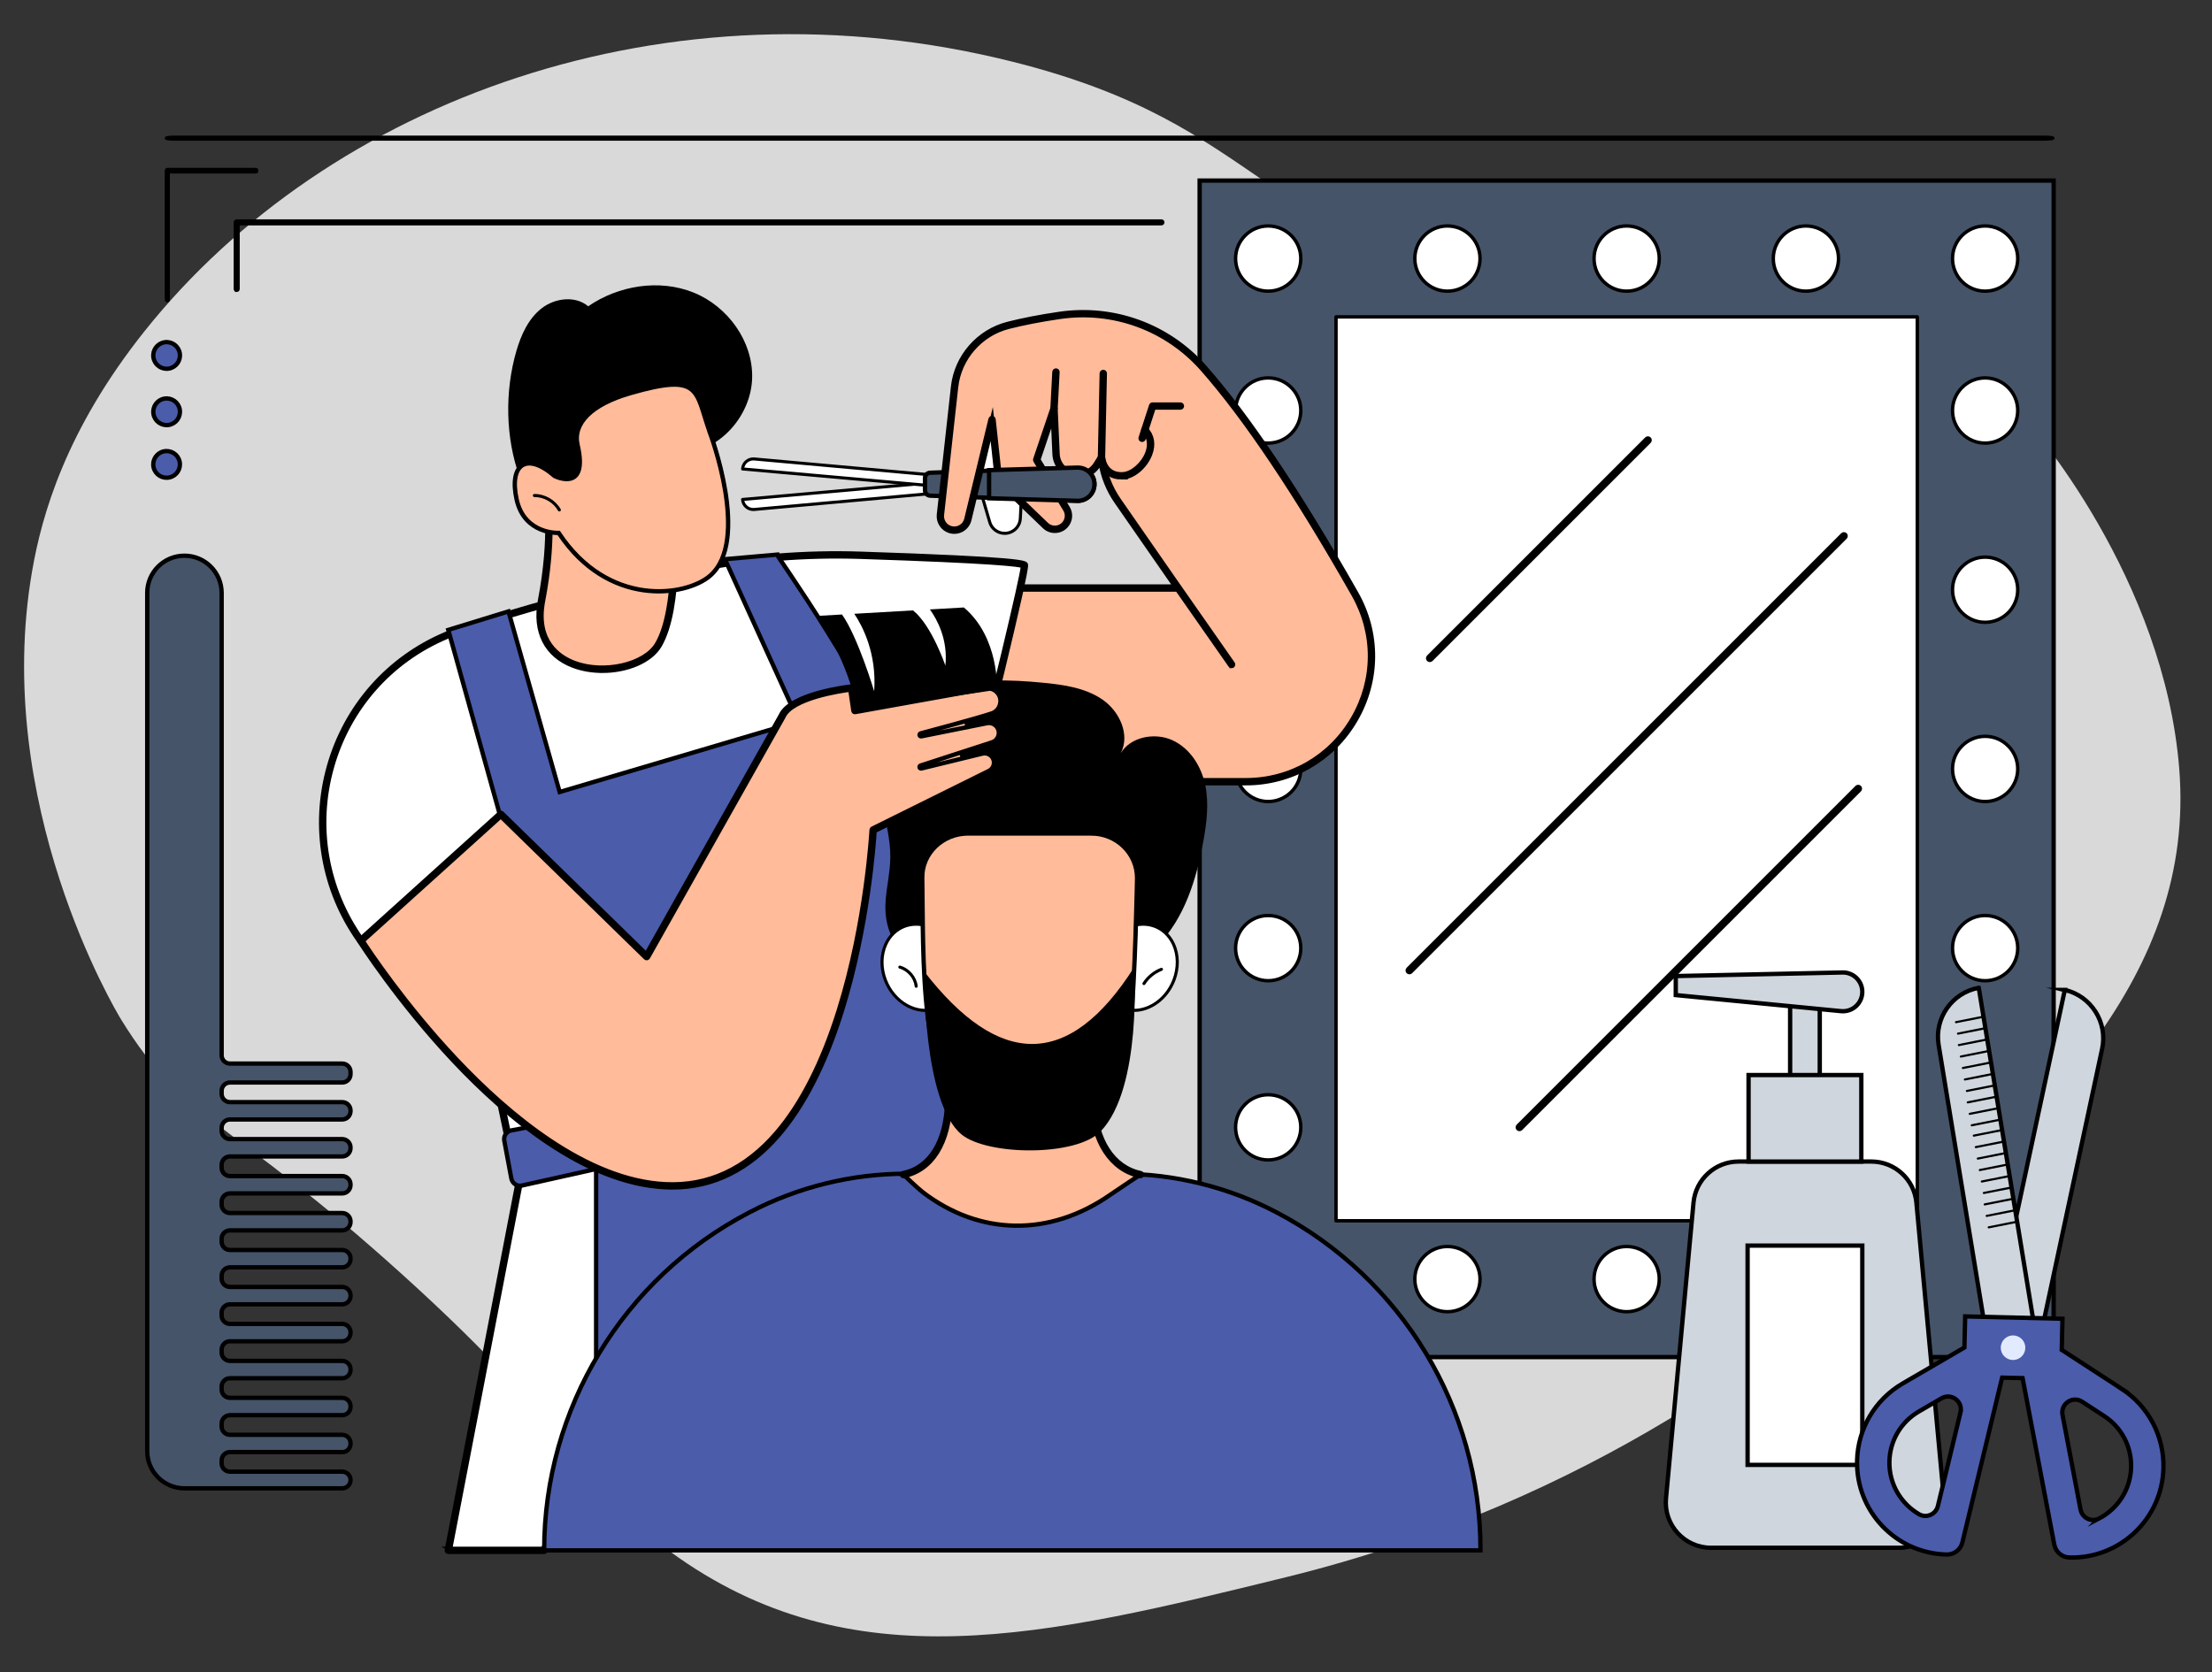 <?xml version="1.0" encoding="UTF-8"?><svg id="Layer_1" xmlns="http://www.w3.org/2000/svg" viewBox="0 0 2049.43 1549.35"><rect x="0" y="0" width="2049.43" height="1549.35" fill="#333333" stroke="none"/><defs><style>.cls-1,.cls-2,.cls-3,.cls-4{stroke-width:0px;}.cls-1,.cls-5{fill:#000;}.cls-6{fill:#455469;}.cls-6,.cls-7,.cls-8,.cls-9,.cls-10{stroke-width:4px;}.cls-6,.cls-7,.cls-8,.cls-9,.cls-10,.cls-5{stroke:#000;stroke-miterlimit:10;}.cls-7{fill:#4b5cab;}.cls-2{fill:#d9d9d9;}.cls-8{fill:#cfd6dd;}.cls-9{fill:#ffbb9a;}.cls-3{fill:#e2eaff;}.cls-10,.cls-4{fill:#fff;}.cls-5{stroke-width:3px;}</style></defs><path class="cls-2" d="M134.16,306.59C304.68,92.85,618.38-23.12,938.45,57.27c237.82,59.73,221.31,163.11,491.45,220.25,193.26,40.88,312.65-9.85,436.3,100.45,17.37,15.49,138.86,159.34,152.86,334.13,15.52,193.72-130.46,325.13-283.1,462.54-73.71,66.36-256.78,216.17-544.32,286.84-222.17,54.6-402.66,98.96-570.54-23.51-85.88-62.65-77.26-102.42-249.19-257.68-160.86-145.26-200.36-139.3-259.63-235.44-5-8.11-119.85-200.02-82.51-415.76,8.92-51.51,31.04-130.55,104.39-222.5Z"/><g id="Haircut"><rect class="cls-6" x="1111.5" y="167.34" width="791.22" height="1090.23" transform="translate(3014.21 1424.9) rotate(180)"/><path class="cls-1" d="M1111.5,165.76h791.22c.87,0,1.58.71,1.58,1.58v1090.23c0,.87-.71,1.58-1.58,1.58h-791.22c-.87,0-1.58-.71-1.58-1.58V167.34c0-.87.71-1.58,1.58-1.58ZM1901.14,168.92h-788.06v1087.07h788.06V168.92Z"/><rect class="cls-4" x="1088.32" y="443.17" width="837.57" height="538.57" transform="translate(794.66 2219.55) rotate(-90)"/><path class="cls-1" d="M1237.82,292.08h538.57c.87,0,1.58.71,1.58,1.58v837.57c0,.87-.71,1.58-1.58,1.58h-538.57c-.87,0-1.58-.71-1.58-1.58V293.66c0-.87.71-1.58,1.58-1.58ZM1774.81,295.24h-535.41v834.41h535.41V295.24Z"/><circle class="cls-4" cx="1507.11" cy="1185.3" r="30.21"/><path class="cls-1" d="M1507.1,1153.51c17.53,0,31.79,14.26,31.79,31.79s-14.26,31.79-31.79,31.79-31.79-14.26-31.79-31.79,14.26-31.79,31.79-31.79ZM1507.1,1213.93c15.79,0,28.63-12.85,28.63-28.63s-12.84-28.63-28.63-28.63-28.63,12.85-28.63,28.63,12.84,28.63,28.63,28.63Z"/><circle class="cls-4" cx="1341.04" cy="1185.3" r="30.21"/><path class="cls-1" d="M1341.04,1153.51c17.53,0,31.79,14.26,31.79,31.79s-14.26,31.79-31.79,31.79-31.79-14.26-31.79-31.79,14.26-31.79,31.79-31.79ZM1341.04,1213.93c15.79,0,28.63-12.85,28.63-28.63s-12.84-28.63-28.63-28.63-28.63,12.85-28.63,28.63,12.84,28.63,28.63,28.63Z"/><circle class="cls-4" cx="1174.98" cy="1185.3" r="30.21"/><path class="cls-1" d="M1174.98,1153.51c17.53,0,31.79,14.26,31.79,31.79s-14.26,31.79-31.79,31.79-31.79-14.26-31.79-31.79,14.26-31.79,31.79-31.79ZM1174.98,1213.93c15.79,0,28.63-12.85,28.63-28.63s-12.84-28.63-28.63-28.63-28.63,12.85-28.63,28.63,12.84,28.63,28.63,28.63Z"/><circle class="cls-4" cx="1839.23" cy="239.6" r="30.21"/><path class="cls-1" d="M1839.23,207.81c17.53,0,31.79,14.26,31.79,31.79s-14.26,31.79-31.79,31.79-31.79-14.26-31.79-31.79,14.26-31.79,31.79-31.79ZM1839.23,268.23c15.79,0,28.63-12.85,28.63-28.63s-12.84-28.63-28.63-28.63-28.63,12.85-28.63,28.63,12.84,28.63,28.63,28.63Z"/><circle class="cls-4" cx="1673.17" cy="239.6" r="30.21"/><path class="cls-1" d="M1673.17,207.81c17.53,0,31.79,14.26,31.79,31.79s-14.26,31.79-31.79,31.79-31.79-14.26-31.79-31.79,14.26-31.79,31.79-31.79ZM1673.17,268.23c15.79,0,28.63-12.85,28.63-28.63s-12.84-28.63-28.63-28.63-28.63,12.85-28.63,28.63,12.84,28.63,28.63,28.63Z"/><circle class="cls-4" cx="1507.11" cy="239.6" r="30.21"/><path class="cls-1" d="M1507.1,207.81c17.53,0,31.79,14.26,31.79,31.79s-14.26,31.79-31.79,31.79-31.79-14.26-31.79-31.79,14.26-31.79,31.79-31.79ZM1507.1,268.23c15.79,0,28.63-12.85,28.63-28.63s-12.84-28.63-28.63-28.63-28.63,12.85-28.63,28.63,12.84,28.63,28.63,28.63Z"/><circle class="cls-4" cx="1341.04" cy="239.6" r="30.21"/><path class="cls-1" d="M1341.04,207.81c17.53,0,31.79,14.26,31.79,31.79s-14.26,31.79-31.79,31.79-31.79-14.26-31.79-31.79,14.26-31.79,31.79-31.79ZM1341.04,268.23c15.79,0,28.63-12.85,28.63-28.63s-12.84-28.63-28.63-28.63-28.63,12.85-28.63,28.63,12.84,28.63,28.63,28.63Z"/><circle class="cls-4" cx="1174.98" cy="239.6" r="30.21"/><path class="cls-1" d="M1174.98,207.81c17.53,0,31.79,14.26,31.79,31.79s-14.26,31.79-31.79,31.79-31.79-14.26-31.79-31.79,14.26-31.79,31.79-31.79ZM1174.98,268.23c15.79,0,28.63-12.85,28.63-28.63s-12.84-28.63-28.63-28.63-28.63,12.85-28.63,28.63,12.84,28.63,28.63,28.63Z"/><circle class="cls-4" cx="1174.98" cy="380.4" r="30.21" transform="translate(611.28 1479.27) rotate(-80.78)"/><path class="cls-1" d="M1174.98,348.61c17.53,0,31.79,14.26,31.79,31.79s-14.26,31.79-31.79,31.79-31.79-14.26-31.79-31.79,14.26-31.79,31.79-31.79ZM1174.98,409.03c15.79,0,28.63-12.85,28.63-28.63s-12.84-28.63-28.63-28.63-28.63,12.85-28.63,28.63,12.84,28.63,28.63,28.63Z"/><circle class="cls-4" cx="1174.98" cy="546.46" r="30.21" transform="translate(447.36 1618.74) rotate(-80.78)"/><path class="cls-1" d="M1174.98,514.67c17.53,0,31.79,14.26,31.79,31.79s-14.26,31.79-31.79,31.79-31.79-14.26-31.79-31.79,14.26-31.79,31.79-31.79ZM1174.98,575.1c15.79,0,28.63-12.85,28.63-28.63s-12.84-28.63-28.63-28.63-28.63,12.85-28.63,28.63,12.84,28.63,28.63,28.63Z"/><circle class="cls-4" cx="1174.98" cy="712.53" r="30.21" transform="translate(-159.69 1039.53) rotate(-45)"/><path class="cls-1" d="M1174.98,680.74c17.53,0,31.79,14.26,31.79,31.79s-14.26,31.79-31.79,31.79-31.79-14.26-31.79-31.79,14.26-31.79,31.79-31.79ZM1174.98,741.16c15.79,0,28.63-12.85,28.63-28.63s-12.84-28.63-28.63-28.63-28.63,12.85-28.63,28.63,12.84,28.63,28.63,28.63Z"/><circle class="cls-4" cx="1174.98" cy="878.59" r="30.21" transform="translate(49.94 1820.28) rotate(-76.72)"/><path class="cls-1" d="M1174.98,846.8c17.53,0,31.79,14.26,31.79,31.79s-14.26,31.79-31.79,31.79-31.79-14.26-31.79-31.79,14.26-31.79,31.79-31.79ZM1174.98,907.22c15.79,0,28.63-12.85,28.63-28.63s-12.84-28.63-28.63-28.63-28.63,12.85-28.63,28.63,12.84,28.63,28.63,28.63Z"/><circle class="cls-4" cx="1174.98" cy="1044.65" r="30.21" transform="translate(-44.4 2037.13) rotate(-80.78)"/><path class="cls-1" d="M1174.98,1012.86c17.53,0,31.79,14.26,31.79,31.79s-14.26,31.79-31.79,31.79-31.79-14.26-31.79-31.79,14.26-31.79,31.79-31.79ZM1174.98,1073.29c15.79,0,28.63-12.85,28.63-28.63s-12.84-28.63-28.63-28.63-28.63,12.85-28.63,28.63,12.84,28.63,28.63,28.63Z"/><circle class="cls-4" cx="1839.23" cy="380.4" r="30.21" transform="translate(1169.13 2134.95) rotate(-80.78)"/><path class="cls-1" d="M1839.23,348.61c17.53,0,31.79,14.26,31.79,31.79s-14.26,31.79-31.79,31.79-31.79-14.26-31.79-31.79,14.26-31.79,31.79-31.79ZM1839.23,409.03c15.79,0,28.63-12.85,28.63-28.63s-12.84-28.63-28.63-28.63-28.63,12.85-28.63,28.63,12.84,28.63,28.63,28.63Z"/><circle class="cls-4" cx="1839.23" cy="546.46" r="30.21" transform="translate(1005.21 2274.41) rotate(-80.78)"/><path class="cls-1" d="M1839.23,514.67c17.53,0,31.79,14.26,31.79,31.79s-14.26,31.79-31.79,31.79-31.79-14.26-31.79-31.79,14.26-31.79,31.79-31.79ZM1839.23,575.1c15.79,0,28.63-12.85,28.63-28.63s-12.84-28.63-28.63-28.63-28.63,12.85-28.63,28.63,12.84,28.63,28.63,28.63Z"/><circle class="cls-4" cx="1839.23" cy="712.53" r="30.21" transform="translate(34.87 1509.23) rotate(-45)"/><path class="cls-1" d="M1839.23,680.74c17.53,0,31.79,14.26,31.79,31.79s-14.26,31.79-31.79,31.79-31.79-14.26-31.79-31.79,14.26-31.79,31.79-31.79ZM1839.23,741.16c15.79,0,28.63-12.85,28.63-28.63s-12.84-28.63-28.63-28.63-28.63,12.85-28.63,28.63,12.84,28.63,28.63,28.63Z"/><circle class="cls-4" cx="1839.23" cy="878.59" r="30.21" transform="translate(561.58 2466.76) rotate(-76.72)"/><path class="cls-1" d="M1839.23,846.8c17.53,0,31.79,14.26,31.79,31.79s-14.26,31.79-31.79,31.79-31.79-14.26-31.79-31.79,14.26-31.79,31.79-31.79ZM1839.23,907.22c15.79,0,28.63-12.85,28.63-28.63s-12.84-28.63-28.63-28.63-28.63,12.85-28.63,28.63,12.84,28.63,28.63,28.63Z"/><path class="cls-6" d="M1721.64,729.21c.4,0,.81.15,1.12.46.62.62.62,1.62,0,2.23l-313.87,313.86c-.62.62-1.62.62-2.23,0s-.62-1.62,0-2.23l313.87-313.86c.31-.31.71-.46,1.12-.46Z"/><path class="cls-6" d="M1708.42,495.09c.4,0,.81.15,1.12.46.62.62.62,1.62,0,2.23l-402.63,402.63c-.62.62-1.62.62-2.23,0-.62-.62-.62-1.62,0-2.23l402.63-402.63c.31-.31.71-.46,1.12-.46Z"/><path class="cls-6" d="M1526.81,406.3c.4,0,.81.15,1.12.46.62.62.62,1.62,0,2.23l-202.09,202.09c-.62.62-1.62.62-2.23,0-.62-.62-.62-1.62,0-2.23l202.09-202.09c.31-.31.71-.46,1.12-.46Z"/><path class="cls-6" d="M317.06,1345.54h-104c-4.26,0-7.72,3.46-7.72,7.72v2.74c0,4.26,3.46,7.72,7.72,7.72h104c4.26,0,7.72,3.46,7.72,7.72s-3.46,7.72-7.72,7.72h-146.19c-19.04,0-34.47-15.43-34.47-34.47v-795.28c0-19.04,15.43-34.47,34.47-34.47s34.47,15.43,34.47,34.47v428.43c0,4.26,3.46,7.72,7.72,7.72h104c4.26,0,7.72,3.46,7.72,7.72v2.11c0,4.26-3.46,7.72-7.72,7.72h-104c-4.26,0-7.72,3.46-7.72,7.72v2.74c0,4.26,3.46,7.72,7.72,7.72h104c4.26,0,7.72,3.46,7.72,7.72v.63c0,4.26-3.46,7.72-7.72,7.72h-104c-4.26,0-7.72,3.46-7.72,7.72v2.74c0,4.26,3.46,7.72,7.72,7.72h104c4.26,0,7.72,3.46,7.72,7.72v.63c0,4.26-3.46,7.72-7.72,7.72h-104c-4.26,0-7.72,3.46-7.72,7.72v2.74c0,4.26,3.46,7.72,7.72,7.72h104c4.26,0,7.72,3.46,7.72,7.72v.63c0,4.26-3.46,7.72-7.72,7.72h-104c-4.26,0-7.72,3.46-7.72,7.72v2.74c0,4.26,3.46,7.72,7.72,7.72h104c4.26,0,7.72,3.46,7.72,7.72v.63c0,4.26-3.46,7.72-7.72,7.72h-104c-4.26,0-7.72,3.46-7.72,7.72v2.74c0,4.26,3.46,7.72,7.72,7.72h104c4.26,0,7.72,3.46,7.72,7.72v.63c0,4.26-3.46,7.72-7.72,7.72h-104c-4.26,0-7.72,3.46-7.72,7.72v2.74c0,4.26,3.46,7.72,7.72,7.72h104c4.26,0,7.72,3.46,7.72,7.72v.63c0,4.26-3.46,7.72-7.72,7.72h-104c-4.26,0-7.72,3.46-7.72,7.72v2.74c0,4.26,3.46,7.72,7.72,7.72h104c4.26,0,7.72,3.46,7.72,7.72v.63c0,4.26-3.46,7.72-7.72,7.72h-104c-4.26,0-7.72,3.46-7.72,7.72v2.74c0,4.26,3.46,7.72,7.72,7.72h104c4.26,0,7.72,3.46,7.72,7.72v.63c0,4.26-3.46,7.72-7.72,7.72h-104c-4.26,0-7.72,3.46-7.72,7.72v2.74c0,4.26,3.46,7.72,7.72,7.72h104c4.26,0,7.72,3.46,7.72,7.72v.63c0,4.26-3.46,7.72-7.72,7.72h-104c-4.26,0-7.72,3.46-7.72,7.72v2.74c0,4.26,3.46,7.72,7.72,7.72h104c4.26,0,7.72,3.46,7.72,7.72v.63c0,4.26-3.46,7.72-7.72,7.72Z"/><path class="cls-1" d="M317.06,1380.56h-146.19c-19.78,0-35.88-16.1-35.88-35.88v-795.28c0-19.78,16.1-35.88,35.88-35.88s35.88,16.1,35.88,35.88v428.43c0,3.48,2.83,6.31,6.31,6.31h104c5.03,0,9.13,4.1,9.13,9.13v2.11c0,5.03-4.1,9.13-9.13,9.13h-104c-3.48,0-6.31,2.83-6.31,6.3v2.74c0,3.48,2.83,6.3,6.31,6.3h104c5.03,0,9.13,4.1,9.13,9.13v.63c0,5.03-4.1,9.13-9.13,9.13h-104c-3.48,0-6.31,2.83-6.31,6.3v2.74c0,3.48,2.83,6.3,6.31,6.3h104c5.03,0,9.13,4.1,9.13,9.13v.63c0,5.03-4.1,9.13-9.13,9.13h-104c-3.48,0-6.31,2.83-6.31,6.31v2.74c0,3.48,2.83,6.3,6.31,6.3h104c5.03,0,9.13,4.1,9.13,9.13v.63c0,5.03-4.1,9.13-9.13,9.13h-104c-3.48,0-6.31,2.83-6.31,6.31v2.74c0,3.48,2.83,6.31,6.31,6.31h104c5.03,0,9.13,4.1,9.13,9.13v.63c0,5.03-4.1,9.13-9.13,9.13h-104c-3.48,0-6.31,2.83-6.31,6.3v2.74c0,3.48,2.83,6.31,6.31,6.31h104c5.03,0,9.13,4.1,9.13,9.13v.63c0,5.03-4.1,9.13-9.13,9.13h-104c-3.48,0-6.31,2.83-6.31,6.3v2.74c0,3.48,2.83,6.3,6.31,6.3h104c5.03,0,9.13,4.1,9.13,9.13v.63c0,5.03-4.1,9.13-9.13,9.13h-104c-3.48,0-6.31,2.83-6.31,6.31v2.74c0,3.48,2.83,6.3,6.31,6.3h104c5.03,0,9.13,4.1,9.13,9.13v.63c0,5.03-4.1,9.13-9.13,9.13h-104c-3.48,0-6.31,2.83-6.31,6.31v2.74c0,3.48,2.83,6.3,6.31,6.3h104c5.03,0,9.13,4.1,9.13,9.13v.63c0,5.03-4.1,9.13-9.13,9.13h-104c-3.48,0-6.31,2.83-6.31,6.31v2.74c0,3.48,2.83,6.31,6.31,6.31h104c5.03,0,9.13,4.1,9.13,9.13v.63c0,5.03-4.1,9.13-9.13,9.13h-104c-3.48,0-6.31,2.83-6.31,6.3v2.74c0,3.48,2.83,6.3,6.31,6.3h104c5.03,0,9.13,4.1,9.13,9.13v.63c0,5.03-4.1,9.13-9.13,9.13h-104c-3.48,0-6.31,2.83-6.31,6.3v2.74c0,3.48,2.83,6.3,6.31,6.3h104c5.03,0,9.13,4.1,9.13,9.13s-4.1,9.13-9.13,9.13ZM170.87,516.34c-18.23,0-33.06,14.83-33.06,33.06v795.28c0,18.23,14.83,33.06,33.06,33.06h146.19c3.48,0,6.31-2.83,6.31-6.31s-2.83-6.3-6.31-6.3h-104c-5.03,0-9.13-4.1-9.13-9.13v-2.74c0-5.03,4.1-9.13,9.13-9.13h104c3.48,0,6.31-2.83,6.31-6.3v-.63c0-3.48-2.83-6.3-6.31-6.3h-104c-5.03,0-9.13-4.1-9.13-9.13v-2.74c0-5.03,4.1-9.13,9.13-9.13h104c3.48,0,6.31-2.83,6.31-6.31v-.63c0-3.48-2.83-6.3-6.31-6.3h-104c-5.03,0-9.13-4.1-9.13-9.13v-2.74c0-5.03,4.1-9.13,9.13-9.13h104c3.48,0,6.31-2.83,6.31-6.3v-.63c0-3.48-2.83-6.31-6.31-6.31h-104c-5.03,0-9.13-4.1-9.13-9.13v-2.74c0-5.03,4.1-9.13,9.13-9.13h104c3.48,0,6.31-2.83,6.31-6.3v-.63c0-3.48-2.83-6.31-6.31-6.31h-104c-5.03,0-9.13-4.1-9.13-9.13v-2.74c0-5.03,4.1-9.13,9.13-9.13h104c3.48,0,6.31-2.83,6.31-6.3v-.63c0-3.48-2.83-6.3-6.31-6.3h-104c-5.03,0-9.13-4.1-9.13-9.13v-2.74c0-5.03,4.1-9.13,9.13-9.13h104c3.48,0,6.31-2.83,6.31-6.31v-.63c0-3.48-2.83-6.3-6.31-6.3h-104c-5.03,0-9.13-4.1-9.13-9.13v-2.74c0-5.03,4.1-9.13,9.13-9.13h104c3.48,0,6.31-2.83,6.31-6.31v-.63c0-3.48-2.83-6.3-6.31-6.3h-104c-5.03,0-9.13-4.1-9.13-9.13v-2.74c0-5.03,4.1-9.13,9.13-9.13h104c3.48,0,6.31-2.83,6.31-6.3v-.63c0-3.48-2.83-6.31-6.31-6.31h-104c-5.03,0-9.13-4.1-9.13-9.13v-2.74c0-5.03,4.1-9.13,9.13-9.13h104c3.48,0,6.31-2.83,6.31-6.3v-.63c0-3.48-2.83-6.3-6.31-6.3h-104c-5.03,0-9.13-4.1-9.13-9.13v-2.74c0-5.03,4.1-9.13,9.13-9.13h104c3.48,0,6.31-2.83,6.31-6.3v-.63c0-3.48-2.83-6.3-6.31-6.3h-104c-5.03,0-9.13-4.1-9.13-9.13v-2.74c0-5.03,4.1-9.13,9.13-9.13h104c3.48,0,6.31-2.83,6.31-6.31v-2.11c0-3.48-2.83-6.3-6.31-6.3h-104c-5.03,0-9.13-4.1-9.13-9.13v-428.43c0-18.23-14.83-33.06-33.06-33.06Z"/><path class="cls-4" d="M897.8,418.25l19.18,65.54c2.47,8.43,11.81,12.74,19.82,9.15,4.96-2.22,8.26-7.04,8.54-12.47l3.15-61.01-26.65-49.4-24.05,48.18Z"/><path class="cls-1" d="M930.88,495.63c-2.28,0-4.55-.49-6.66-1.46-4.17-1.93-7.3-5.56-8.59-9.97l-19.18-65.54c-.1-.34-.07-.71.09-1.03l24.05-48.18c.24-.47.71-.77,1.24-.78h.02c.52,0,1,.28,1.24.74l26.65,49.4c.12.23.18.48.17.74l-3.15,61.01c-.31,5.99-3.9,11.24-9.38,13.69-2.07.93-4.28,1.39-6.5,1.39ZM899.31,418.39l19.02,65.01c1.06,3.63,3.64,6.61,7.07,8.2,3.43,1.58,7.37,1.61,10.82.06,4.5-2.02,7.46-6.33,7.71-11.26l3.13-60.61-25.17-46.66-22.59,45.25Z"/><path class="cls-4" d="M698.64,472.11l168.15-15.14c2.67-.29,4.63-2.63,4.45-5.3-.19-2.83-2.69-4.93-5.51-4.63l-177.73,15.78c.37,5.5,5.14,9.66,10.64,9.29Z"/><path class="cls-1" d="M697.96,473.55c-5.94,0-10.96-4.62-11.37-10.63-.05-.77.52-1.43,1.28-1.5l177.73-15.78c1.72-.18,3.43.34,4.77,1.47,1.35,1.13,2.15,2.72,2.27,4.47.23,3.45-2.27,6.43-5.71,6.8l-168.17,15.14s-.02,0-.03,0c-.26.02-.52.03-.78.03ZM698.64,472.11h.01-.01ZM689.61,464.1c.94,4.01,4.66,6.87,8.91,6.61l168.13-15.14c1.9-.2,3.3-1.88,3.17-3.8-.07-.98-.52-1.87-1.27-2.5-.75-.63-1.7-.91-2.68-.82l-176.26,15.65Z"/><path class="cls-4" d="M698.64,425.27l168.15,15.14c2.67.29,4.63,2.63,4.45,5.3-.19,2.83-2.69,4.93-5.51,4.63l-177.73-15.78c.37-5.5,5.14-9.66,10.64-9.29Z"/><path class="cls-1" d="M866.27,451.79c-.23,0-.45-.01-.68-.04l-177.71-15.78c-.77-.07-1.34-.74-1.28-1.5.21-3.04,1.58-5.81,3.88-7.81,2.29-2,5.23-2.99,8.27-2.79.01,0,.02,0,.03,0l168.15,15.14c3.46.37,5.97,3.36,5.73,6.81-.12,1.75-.92,3.34-2.27,4.47-1.17.98-2.61,1.5-4.11,1.5ZM689.61,433.29l176.24,15.65c1,.11,1.95-.19,2.7-.82.75-.63,1.2-1.52,1.27-2.5.13-1.93-1.27-3.6-3.19-3.81l-168.11-15.13c-2.29-.15-4.48.59-6.2,2.1-1.37,1.2-2.31,2.77-2.71,4.51Z"/><path class="cls-6" d="M998.62,433.29c8.5,0,15.4,6.89,15.4,15.4s-6.89,15.4-15.4,15.4l-136.77-4.76c-2.7-.08-4.85-2.29-4.85-4.99v-11.3c0-2.7,2.15-4.92,4.85-4.99l136.77-4.76Z"/><path class="cls-9" d="M899.67,724.37h254.42c89.33,0,145.31-96.37,101.21-174.05-42.14-74.22-93.17-155.85-140.32-209.29-33.29-37.72-83.49-56.03-133.27-48.76-15.52,2.26-32.08,5.27-47.57,9.21-26.83,6.84-46.67,29.5-49.71,57.02l-13.1,118.47c-.68,6.11,3.05,11.85,8.91,13.72,7.14,2.27,14.7-1.98,16.47-9.26l22.42-92.6,6.08,56.44,43.41,41.73c5.16,4.96,13.41,4.63,18.16-.73,3.66-4.14,4.2-10.19,1.32-14.91l-27.59-45.21,16.06-47.45,1.89,42.16c.44,9.85,7.84,17.99,17.6,19.37,8.04,1.14,16-2.58,20.28-9.49l4.2-6.77c1.52,14.4,6.65,28.18,14.9,40.08l56.11,80.84h-148.03l-43.85,179.48Z"/><path class="cls-9" d="M1154.09,725.79h-254.42c-.43,0-.84-.2-1.11-.54-.27-.34-.36-.79-.26-1.21l43.85-179.48c.15-.63.72-1.08,1.37-1.08h145.33l-54.57-78.63c-7.61-10.96-12.63-23.59-14.64-36.77l-2.11,3.4c-4.57,7.37-13.08,11.36-21.68,10.14-10.43-1.47-18.34-10.18-18.81-20.7l-1.55-34.65-13.44,39.7,27.24,44.65c3.22,5.28,2.63,11.95-1.47,16.58-2.55,2.88-6.08,4.56-9.92,4.71-3.86.17-7.5-1.23-10.27-3.9l-43.41-41.73c-.24-.23-.39-.54-.43-.87l-5.21-48.37-20.51,84.72c-.93,3.85-3.45,7.17-6.9,9.11-3.45,1.94-7.6,2.36-11.37,1.17-6.48-2.06-10.63-8.46-9.89-15.22l13.1-118.47c3.08-27.88,23.48-51.28,50.77-58.23,13.9-3.54,29.95-6.65,47.71-9.24,50.53-7.38,100.82,11.03,134.53,49.23,40.05,45.38,87.32,115.88,140.49,209.53,20.98,36.96,20.75,80.93-.61,117.63-21.34,36.65-59.4,58.53-101.82,58.53ZM901.47,722.96h252.62c41.4,0,78.56-21.36,99.38-57.13,20.86-35.82,21.08-78.75.6-114.82-53.08-93.48-100.23-163.82-140.15-209.05-33.08-37.48-82.43-55.53-132.01-48.3-17.66,2.58-33.62,5.67-47.43,9.18-26.15,6.66-45.7,29.09-48.66,55.81l-13.1,118.47c-.6,5.42,2.74,10.56,7.94,12.22,3.07.98,6.32.65,9.13-.93,2.81-1.58,4.78-4.18,5.54-7.32l22.42-92.6c.16-.67.77-1.11,1.46-1.08.69.05,1.24.58,1.31,1.26l6.02,55.93,43.04,41.37c2.22,2.13,5.15,3.23,8.2,3.11,3.07-.12,5.89-1.46,7.92-3.76,3.27-3.7,3.75-9.02,1.17-13.24l-27.59-45.21c-.22-.36-.27-.79-.13-1.19l16.06-47.45c.22-.64.86-1.04,1.54-.95.67.1,1.18.66,1.21,1.34l1.89,42.17c.41,9.16,7.3,16.75,16.38,18.03,7.48,1.06,14.9-2.41,18.88-8.83l4.2-6.77c.32-.51.92-.77,1.52-.63.59.13,1.03.63,1.09,1.23,1.49,14.12,6.56,27.76,14.66,39.42l56.11,80.84c.3.43.34.99.09,1.46-.24.46-.73.76-1.25.76h-146.92l-43.16,176.65Z"/><path class="cls-9" d="M976.57,380.1s-.05,0-.08,0c-.78-.04-1.38-.71-1.34-1.49l1.79-33.94c.04-.78.72-1.36,1.48-1.34.78.04,1.38.71,1.34,1.49l-1.79,33.94c-.04.75-.66,1.34-1.41,1.34Z"/><path class="cls-9" d="M1038.89,442.34c-17.89,0-19.75-18.05-19.77-18.24,0-.05,0-.1,0-.16l1.66-77.92c.02-.77.65-1.38,1.41-1.38h.03c.78.02,1.4.66,1.38,1.44l-1.65,77.83c.15,1.36,2.16,16.65,18.63,15.54,8.42-.56,18.46-9.31,22.38-19.49,1.76-4.57,3.68-13.32-3.29-20.52-.54-.56-.53-1.46.03-2,.56-.54,1.45-.53,2,.03,5.97,6.17,7.35,14.52,3.89,23.5-4.35,11.31-15.26,20.66-24.83,21.3-.64.04-1.27.06-1.88.06Z"/><path class="cls-9" d="M1058.18,407.58c-.14,0-.29-.02-.44-.07-.74-.24-1.15-1.04-.91-1.78l9.71-29.88c.19-.58.73-.98,1.34-.98h25.77c.78,0,1.41.63,1.41,1.41s-.63,1.41-1.41,1.41h-24.75l-9.4,28.91c-.19.6-.75.98-1.34.98Z"/><path class="cls-9" d="M1141.08,617.2c-.45,0-.88-.21-1.16-.6l-49.53-70.89c-.45-.64-.29-1.52.35-1.97.64-.45,1.52-.29,1.97.35l49.53,70.89c.45.64.29,1.52-.35,1.97-.25.17-.53.26-.81.26Z"/><path class="cls-6" d="M916.39,435.67l82.23-2.38c8.5,0,15.4,6.89,15.4,15.4s-6.89,15.4-15.4,15.4l-82.23-2.38v-26.04Z"/><path class="cls-4" d="M415.36,1436.65l64.98-337.34-46.66-221.58-99.4-6.02c-70-97.88-31.84-236.07,79.05-282.8,8.84-3.72,17.88-7.06,27.11-9.99,55.95-17.75,125.76-37,203.53-52.1,50.61-9.82,102.17-13.97,153.7-12.28,64.05,2.11,150.45,5.61,151.49,9.18,1.65,5.68-50.93,216.43-50.93,216.43h-96.77l-297.29,696.49h-88.81Z"/><path class="cls-9" d="M504.17,1438.06h-88.81c-.42,0-.82-.19-1.09-.51-.27-.33-.38-.75-.3-1.17l64.92-337.06-46.38-220.24-98.32-5.95c-.42-.03-.82-.24-1.06-.59-33.83-47.3-44.15-106.54-28.31-162.53,15.69-55.48,55.04-100.1,107.97-122.4,8.88-3.74,18.04-7.11,27.23-10.03,67.93-21.55,136.46-39.09,203.69-52.14,50.78-9.85,102.6-14,154.01-12.3,151.28,4.98,152.24,8.25,152.8,10.2,1.68,5.76-42.12,181.91-50.91,217.16-.16.63-.72,1.07-1.37,1.07h-95.84l-296.92,695.63c-.22.52-.73.86-1.3.86ZM417.07,1435.23h86.16l296.92-695.63c.22-.52.73-.86,1.3-.86h95.67c20.45-81.99,50.22-204.29,50.66-214.28-3.29-1.29-25.47-4.4-150.17-8.5-51.21-1.68-102.82,2.44-153.38,12.25-67.12,13.03-135.55,30.54-203.37,52.06-9.11,2.89-18.19,6.23-26.98,9.94-52.13,21.97-90.89,65.91-106.34,120.56-15.54,54.95-5.51,113.06,27.5,159.57l98.73,5.98c.63.04,1.17.5,1.3,1.12l46.66,221.58c.04.18.04.37,0,.56l-64.65,335.66Z"/><path class="cls-7" d="M473.77,1047.5l67.42-12.71-125.87-451.09,55.78-17.14,47.43,167.36,221.42-65.5-68.34-150.25,48.3-4.23c0,1.71,82.77,115.97,125.12,218.83,59.63,144.85,58.5,292.61,92.89,527.21h-385.61v-176.75l-68.68,15.34c-4.53,1.01-9-1.93-9.86-6.5l-6.55-35c-.83-4.45,2.1-8.74,6.55-9.57Z"/><path class="cls-9" d="M574.89,453.56l49.21,23.92s6.52,85.11-14.19,120.13c-20.71,35.02-122.69,34.93-108.16-41.07,11.66-60.95,4.94-96.96,4.94-96.96l68.2-6.01Z"/><path class="cls-9" d="M558.15,621.61c-9.25,0-18.58-1.5-27.06-4.7-25.08-9.49-36.28-31.59-30.73-60.64,11.46-59.93,5-96.08,4.94-96.44-.07-.39.02-.79.26-1.11.24-.32.6-.52,1-.55l68.2-6.01c.26-.02.51.02.74.14l49.21,23.92c.45.22.75.66.79,1.16.27,3.49,6.32,85.96-14.38,120.96-8.59,14.52-30.58,23.29-52.97,23.29ZM508.32,460.85c1.09,7.53,5.07,42.38-5.18,95.95-7.22,37.75,15.04,52.21,28.95,57.47,27.35,10.34,65.3,1.73,76.6-17.38,19.19-32.44,14.64-109.74,14.05-118.5l-48.12-23.39-66.31,5.85Z"/><path class="cls-1" d="M478.46,325.15c4.36-14.94,11.13-29.94,23.41-39.48,12.28-9.55,31.21-11.89,43.1-1.85,28.14-19.32,65.8-25.46,97.48-12.78,31.69,12.68,55.35,45.19,54.42,79.3-.94,34.12-28.68,66.45-62.67,69.55-5.42,29.62-33.19,52.02-62.95,56.63-26.87,4.16-78.95-4.83-89.63-34-13.43-36.68-14.04-80.04-3.16-117.36Z"/><path class="cls-9" d="M657.66,400.68s38.18,100.65-.01,133.05c-22.66,19.23-94.26,29.31-140.03-39.9,0,0-31.7,1.56-38.93-30.87-7.23-32.42,8.95-44.64,35.16-21.83,0,0,31.7,16.14,21.28-28.81-4.54-19.58,12.18-37.42,48.77-47.98,66.19-19.11,60.05-2.4,73.77,36.33Z"/><path class="cls-1" d="M610.46,549.36c-4.68,0-9.53-.32-14.5-1.03-22.03-3.14-53.58-14.9-79.09-53.07-5.14-.05-32.82-1.75-39.56-31.98-3.73-16.7-1.48-28.89,6.15-33.43,7.46-4.44,18.53-.85,31.17,10.11,1.32.63,11.19,5.09,16.86.65,4.83-3.79,5.61-13.45,2.25-27.95-4.87-21.02,13.26-39.12,49.75-49.66,58.55-16.9,62.14-5.29,70.8,22.77,1.33,4.32,2.84,9.21,4.69,14.43,1.66,4.37,38.04,101.98-.42,134.62-9.23,7.84-26.85,14.55-48.1,14.55ZM517.61,492.43c.47,0,.92.24,1.18.63,25,37.8,55.98,49.4,77.56,52.47,26.74,3.8,49.6-3.72,60.38-12.87,37-31.4-.02-130.48-.4-131.47,0,0,0-.02-.01-.03-1.87-5.28-3.39-10.21-4.73-14.55-8.55-27.69-11.43-37.02-67.32-20.89-34.86,10.06-52.27,26.94-47.78,46.31,3.68,15.87,2.58,26.24-3.27,30.82-7.48,5.85-19.52-.18-20.03-.43-.1-.05-.2-.12-.29-.19-11.54-10.05-21.75-13.66-28.01-9.93-6.42,3.82-8.23,15.18-4.84,30.39,6.89,30.9,37.18,29.8,37.49,29.77.02,0,.05,0,.07,0Z"/><path class="cls-1" d="M518.25,473.94c-.49,0-.97-.26-1.23-.71-4.4-7.69-12.95-12.64-21.81-12.64-.03,0-.07,0-.1,0-.78,0-1.41-.63-1.41-1.41,0-.78.63-1.42,1.41-1.42h.1c9.85,0,19.37,5.51,24.26,14.06.39.68.15,1.54-.52,1.93-.22.13-.46.19-.7.19Z"/><path class="cls-7" d="M1037.39,1087.64h-197.7c-50.49,0-100.22,12.22-144.96,35.61l-1.15.6c-116.43,60.89-189.41,181.4-189.41,312.79h867.5s0-.65,0-.65c0-131.05-72.6-251.31-188.56-312.35-44.93-23.65-94.94-36.01-145.71-36.01Z"/><path class="cls-9" d="M1056.59,1088.44c-28.37-5.87-43.17-34.19-44.06-67.84l-2.72-103.52-54.39-4.14.06-1.49-8.71.75-8.71-.75.06,1.49-56.44,4.14-2.72,103.52c-.88,33.65-13.63,61.97-42,67.84,0,0,13.47,12.9,18.22,16.52,52.12,39.68,116.63,41.79,173.59,2.11,8.09-5.63,27.81-18.63,27.81-18.63Z"/><path class="cls-9" d="M1056.59,1089.85c-.1,0-.19,0-.29-.03-26.89-5.57-44.21-32.08-45.18-69.19l-2.69-102.25-53.11-4.04c-.72-.06-1.28-.64-1.3-1.35l-7.11.61c-.08,0-.16,0-.24,0l-7.11-.61c-.03.71-.59,1.3-1.31,1.35l-55.16,4.05-2.69,102.24c-1.01,38.5-16.73,63.72-43.13,69.19-.77.15-1.51-.34-1.67-1.1-.16-.76.33-1.51,1.1-1.67,25-5.18,39.9-29.41,40.88-66.5l2.72-103.52c.02-.73.58-1.32,1.31-1.37l55.07-4.04v-.12c-.02-.41.14-.8.43-1.08s.7-.44,1.1-.39l8.59.74,8.58-.74c.4-.05.8.1,1.1.39.29.28.45.67.44,1.08v.13s53.02,4.04,53.02,4.04c.72.06,1.29.65,1.3,1.37l2.72,103.52c.94,35.73,17.39,61.21,42.93,66.5.76.16,1.26.91,1.1,1.67-.14.67-.73,1.13-1.38,1.13Z"/><path class="cls-1" d="M820.59,833.7c1.12-13.09,4.16-26.02,4.3-39.15.35-32.78-17.3-65.24-9.95-97.24,6.59-28.64,32.69-50.18,61.36-59.43,28.67-9.25,59.71-8.12,89.78-5.25,19.42,1.86,39.64,4.73,55.52,15.75,15.87,11.02,25.61,32.67,16.76,49.56,9.15-15.18,31.53-19.5,47.9-12,16.37,7.5,26.76,24.21,30.37,41.44,3.62,17.23,1.36,35.09-1.78,52.41-6.39,35.16-17.33,71.25-42.83,96.96-18.75,18.91-44.21,30.75-70.63,36.27-26.42,5.52-53.85,5.03-80.68,1.86-24.85-2.94-47.24-12.72-69.69-22.96-23.71-10.82-32.51-33.9-30.42-58.25Z"/><path class="cls-4" d="M885.74,884.52c8.07,21.06-.05,43.43-18.12,49.96-18.07,6.53-39.26-5.25-47.33-26.31-8.07-21.06.05-43.43,18.12-49.96,18.07-6.53,39.26,5.25,47.33,26.31Z"/><path class="cls-1" d="M857.31,937.69c-15.76,0-31.57-11.35-38.33-29.01-4.42-11.54-4.27-24.04.43-34.3,3.82-8.35,10.4-14.56,18.53-17.5,18.76-6.77,40.8,5.39,49.13,27.13,4.42,11.54,4.27,24.04-.43,34.3-3.82,8.35-10.4,14.56-18.53,17.5-3.52,1.27-7.16,1.88-10.79,1.88ZM848.75,857.83c-3.33,0-6.65.55-9.86,1.71-7.41,2.68-13.42,8.37-16.92,16.02-4.38,9.57-4.51,21.27-.36,32.11,7.78,20.32,28.2,31.74,45.53,25.49,7.41-2.68,13.42-8.37,16.92-16.02,4.38-9.57,4.51-21.27.36-32.11-6.34-16.55-21.06-27.2-35.67-27.2Z"/><path class="cls-4" d="M1022.21,884.52c-8.07,21.06.05,43.43,18.12,49.96,18.07,6.53,39.26-5.25,47.33-26.31,8.07-21.06-.05-43.43-18.12-49.96-18.07-6.53-39.26,5.25-47.33,26.31Z"/><path class="cls-1" d="M1050.64,937.69c-3.64,0-7.27-.6-10.79-1.88-8.13-2.94-14.71-9.15-18.53-17.5-4.69-10.25-4.85-22.75-.43-34.3,8.33-21.74,30.37-33.92,49.13-27.13,8.13,2.94,14.71,9.15,18.53,17.5,4.69,10.25,4.85,22.75.43,34.3-6.76,17.66-22.58,29.01-38.33,29.01ZM1023.52,885.03c-4.15,10.84-4.02,22.54.36,32.11,3.5,7.65,9.51,13.34,16.92,16.02,17.33,6.26,37.75-5.17,45.53-25.49,4.15-10.84,4.02-22.54-.36-32.11-3.5-7.65-9.51-13.34-16.92-16.02-17.32-6.26-37.75,5.17-45.53,25.49Z"/><path class="cls-9" d="M1011.05,772.34h-114.14c-23.44,0-42.9,18.47-42.45,41.24.65,32.41-.27,84.89,5.2,129.55,2.91,23.74,11.92,51.23,30.9,66.46l8.66,16.21c15.41,12.37,52.59,8.25,52.59,8.25,19.99,0,41.53,4.12,56.94-8.25l14.79-11.87c18.97-15.23,21.26-37.42,23.69-61.22,4.65-45.46,6.27-139.12,6.27-139.12,0-22.77-19-41.24-42.45-41.24Z"/><path class="cls-1" d="M937.63,1036.14c-12.38,0-29.71-1.55-39.3-9.24-.15-.12-.27-.27-.36-.44l-8.52-15.95c-23-18.65-29.47-53.19-31.19-67.21-4.32-35.25-4.66-74.81-4.93-106.6-.07-8.34-.14-16.22-.28-23.09-.22-10.92,3.98-21.34,11.83-29.34,8.31-8.47,19.98-13.33,32.03-13.33h114.14c24.18,0,43.86,19.13,43.86,42.65-.02.96-1.67,94.27-6.27,139.27-2.45,23.95-4.76,46.56-24.21,62.18l-14.79,11.87c-12.74,10.23-29.53,9.55-45.77,8.89-3.95-.16-8.03-.33-11.97-.33-.92.1-6.65.68-14.25.68ZM951.8,1032.63c4.02,0,8.16.17,12.17.33,16.44.66,31.97,1.3,43.89-8.27l14.79-11.87c18.53-14.88,20.79-36.92,23.17-60.26,4.59-44.88,6.24-138.07,6.26-139.01,0-21.93-18.41-39.8-41.03-39.8h-114.14c-11.3,0-22.24,4.55-30.02,12.49-7.31,7.46-11.22,17.16-11.02,27.31.14,6.89.21,14.78.28,23.13.27,31.72.62,71.19,4.91,106.29,1.68,13.72,8,47.57,30.38,65.53.15.12.27.27.36.44l8.52,15.95c14.92,11.65,50.96,7.81,51.33,7.77.05,0,.1,0,.16,0Z"/><path class="cls-1" d="M1059.87,912.86c-.26,0-.52-.07-.75-.22-.66-.42-.86-1.29-.44-1.95,3.93-6.21,9.94-11.12,16.92-13.8.73-.28,1.55.08,1.83.81.28.73-.08,1.54-.81,1.82-6.42,2.46-11.94,6.97-15.55,12.67-.27.42-.73.66-1.2.66Z"/><path class="cls-1" d="M848.86,915.34c-.71,0-1.32-.54-1.4-1.26-.83-7.55-6.65-14.36-14.14-16.56-.75-.22-1.18-1.01-.96-1.75.22-.75,1.01-1.18,1.75-.96,8.55,2.52,15.19,10.32,16.15,18.96.09.78-.47,1.47-1.25,1.56-.05,0-.1,0-.16,0Z"/><path class="cls-1" d="M1050.78,896.35c-60.67,95.4-125.67,92.73-194.47,3.96,0,0-1.66,121.19,34.62,150.98,23.72,19.49,106.13,20.75,128.9-2.98,38.59-40.22,30.95-151.96,30.95-151.96Z"/><path class="cls-9" d="M792.08,658.49l121.3-21.79c8.95-1.34,16.5,6.63,14.69,15.49l-.06.29c-.96,4.7-4.29,8.47-8.77,9.97-15.16,5.08-65.9,18.52-65.9,18.52l60.52-12.13c5.92-1.37,11.78,2.51,12.83,8.5.9,5.19-2.15,10.26-7.16,11.89l-66.2,21.52,56.59-13.8c5.37-1.31,10.79,1.97,12.11,7.34,1.13,4.57-1.07,9.31-5.28,11.4l-107.8,53.41s-17.34,337.9-192.33,329.69c-142.86-6.71-282.35-227.07-282.35-227.07l129.74-117.12,135.11,131.89,125.44-222.77c8.81-20.13,64.43-26.19,64.43-26.19l3.08,20.97Z"/><path class="cls-9" d="M622.82,1100.34c-2.07,0-4.16-.05-6.26-.15-74.27-3.49-147.42-65.27-195.71-116.49-52.22-55.39-87.42-110.68-87.77-111.23-.37-.58-.26-1.34.25-1.8l129.74-117.12c.55-.5,1.4-.48,1.93.04l133.79,130.61,124.51-221.11c9.12-20.59,63.24-26.71,65.54-26.96.75-.07,1.44.45,1.55,1.2l2.87,19.53,119.87-21.53c4.77-.72,9.36.87,12.65,4.34,3.29,3.47,4.63,8.14,3.67,12.83l-.06.29c-1.05,5.15-4.77,9.37-9.7,11.03-5.37,1.8-15.24,4.66-25.75,7.6l19.65-3.94c3.2-.74,6.52-.14,9.3,1.7,2.78,1.84,4.62,4.66,5.19,7.95,1.02,5.85-2.47,11.64-8.12,13.48l-30.39,9.88,20.02-4.88c6.1-1.49,12.31,2.26,13.82,8.37,1.3,5.25-1.18,10.6-6.03,13l-107.06,53.04c-.54,8.99-5.97,89.16-30.56,167.45-15.28,48.64-34.85,87.06-58.19,114.21-27.78,32.33-60.98,48.68-98.75,48.69ZM336.12,871.96c5,7.72,38.64,58.74,86.83,109.84,47.92,50.82,120.44,112.13,193.75,115.57,39.45,1.87,74.02-14.15,102.73-47.56,23.08-26.86,42.47-64.95,57.63-113.22,25.86-82.33,30.44-166.73,30.48-167.58.03-.51.33-.97.78-1.19l107.8-53.41c3.65-1.81,5.52-5.84,4.54-9.79-1.14-4.6-5.81-7.43-10.41-6.3l-56.59,13.8c-.74.18-1.49-.26-1.69-.99-.21-.73.2-1.5.92-1.73l66.2-21.52c4.32-1.4,6.99-5.83,6.21-10.31-.44-2.51-1.85-4.67-3.97-6.08-2.12-1.41-4.66-1.87-7.14-1.29l-60.56,12.14c-.75.15-1.48-.32-1.65-1.06-.17-.74.28-1.49,1.01-1.69.51-.13,50.86-13.48,65.81-18.49,4.04-1.36,6.97-4.69,7.83-8.92l.06-.29c.77-3.77-.31-7.53-2.96-10.32-2.64-2.79-6.34-4.06-10.14-3.5l-121.26,21.78c-.38.06-.76-.02-1.07-.24-.31-.22-.52-.56-.57-.94l-2.88-19.61c-8.49,1.09-54.3,7.74-61.94,25.19-.02.04-.04.09-.06.13l-125.44,222.77c-.22.38-.6.64-1.03.71-.44.06-.87-.08-1.19-.39l-134.16-130.97-127.86,115.43Z"/><path class="cls-1" d="M758.87,570.64l21.24-1.22c14.67,20.52,29.82,71.14,29.82,71.14,2.51-35.27-10.89-60.56-18.43-71.79l54.41-3.14c17.31,13.74,29.99,51.15,29.99,51.15,2.54-24.2-7.71-42.81-14.34-52.06l31.48-1.81c33.15,28.04,30.64,76.26,30.64,76.26l-131.59,19.33c2-27.17-33.22-87.85-33.22-87.85Z"/></g><rect class="cls-8" x="1658.56" y="904.27" width="27.46" height="94"/><path class="cls-1" d="M1686.02,999.3h-27.46c-.57,0-1.04-.46-1.04-1.04v-94c0-.57.46-1.04,1.04-1.04h27.46c.57,0,1.04.46,1.04,1.04v94c0,.57-.46,1.04-1.04,1.04ZM1659.6,997.23h25.39v-91.92h-25.39v91.92Z"/><path class="cls-8" d="M1759.28,1434.26h-173.98c-24.69,0-44.03-21.23-41.74-45.83l25.48-274.02c2.01-21.57,20.09-38.06,41.74-38.06h123.03c21.65,0,39.74,16.49,41.74,38.06l25.48,274.02c2.29,24.59-17.06,45.83-41.74,45.83Z"/><path class="cls-1" d="M1759.28,1435.3h-173.98c-12.05,0-23.62-5.11-31.74-14.02-8.13-8.92-12.15-20.92-11.03-32.94l25.48-274.02c2.07-22.23,20.46-39,42.78-39h123.03c22.32,0,40.71,16.77,42.78,39l25.48,274.02c1.12,12.01-2.9,24.02-11.03,32.94-8.12,8.91-19.69,14.02-31.75,14.02ZM1610.78,1077.39c-21.24,0-38.75,15.96-40.71,37.12l-25.48,274.02c-1.06,11.44,2.76,22.86,10.5,31.35,7.73,8.48,18.74,13.35,30.21,13.35h173.98c11.47,0,22.49-4.86,30.21-13.35,7.73-8.49,11.56-19.91,10.5-31.35l-25.48-274.02c-1.97-21.16-19.47-37.12-40.71-37.12h-123.03Z"/><rect class="cls-10" x="1619.16" y="1154.24" width="106.27" height="203.21"/><rect class="cls-8" x="1620.05" y="996.2" width="104.48" height="80.16"/><path class="cls-1" d="M1724.53,1077.39h-104.48c-.57,0-1.04-.46-1.04-1.04v-80.16c0-.57.46-1.04,1.04-1.04h104.48c.57,0,1.04.46,1.04,1.04v80.16c0,.57-.46,1.04-1.04,1.04ZM1621.09,1075.32h102.41v-78.08h-102.41v78.08Z"/><path class="cls-8" d="M1552.61,922.1l153.27,14.9c10.5.94,19.55-7.34,19.55-17.89,0-9.92-8.04-17.96-17.95-17.96l-154.87,3.33v17.62Z"/><path class="cls-1" d="M1707.46,938.11c-.56,0-1.12-.02-1.68-.07l-153.28-14.9c-.53-.05-.94-.5-.94-1.03v-17.62c0-.56.45-1.02,1.01-1.04l154.87-3.33c10.49,0,19.01,8.52,19.01,19,0,5.32-2.25,10.43-6.18,14.02-3.51,3.21-8.11,4.97-12.82,4.97ZM1553.64,921.16l152.33,14.81c4.71.42,9.42-1.17,12.91-4.37,3.5-3.2,5.5-7.75,5.5-12.49,0-9.33-7.59-16.93-16.92-16.93l-153.83,3.31v15.67Z"/><path class="cls-8" d="M1913.07,917.29l-71.72,334.58,44.25,9.49,62.06-289.51c5.28-24.62-10.17-48.85-34.59-54.56Z"/><path class="cls-1" d="M1886.26,1262.08s-.09.07-.13.11c-.22.14-.48.19-.74.14l-44.25-9.49c-.53-.11-.87-.64-.75-1.17l71.72-334.58c.06-.26.21-.48.43-.62.22-.14.49-.19.75-.13,24.82,5.8,40.66,30.8,35.32,55.72l-62.06,289.51c-.04.2-.15.38-.29.51ZM1842.51,1251.12l42.33,9.07,61.85-288.55c5.05-23.56-9.65-47.18-32.88-53.16l-71.3,332.63Z"/><path class="cls-8" d="M1833.33,915.36l55.4,337.67-44.66,7.33-47.94-292.18c-4.08-24.85,12.53-48.3,37.19-52.82Z"/><path class="cls-1" d="M1889.4,1253.74c-.14.13-.32.22-.51.25l-44.66,7.33c-.54.09-1.04-.28-1.13-.81l-47.94-292.18c-4.13-25.15,12.91-49.35,37.99-53.94.26-.05.53.01.74.16.22.15.36.38.4.64l55.4,337.67c.04.26-.02.52-.17.73-.04.05-.08.1-.13.15ZM1844.89,1259.22l42.72-7.01-55.08-335.7c-23.49,4.84-39.32,27.73-35.42,51.5l47.78,291.21Z"/><path class="cls-7" d="M1965.8,1287.01l-55.6-36.15.7-28.82-90.16-2.19-.7,28.82-57.29,33.41c-25.49,14.87-41.45,41.88-42.16,71.38-1.14,46.94,35.99,85.92,82.93,87.06,6.92.17,13.01-4.51,14.63-11.24l36.84-152.7,18.94.46,29.38,154.31c1.29,6.8,7.15,11.77,14.07,11.93,46.94,1.14,85.92-35.99,87.06-82.93.72-29.5-13.91-57.26-38.65-73.34ZM1816.39,1308.81l-20.94,86.79c-1.85,7.68-10.59,11.54-17.42,7.57-16.83-9.77-27.98-28.19-27.48-48.98.47-19.24,10.67-36.52,27.3-46.22l20.97-12.23c9.06-5.28,20.02,2.88,17.56,13.07ZM1944.67,1407.21c-7.02,3.63-15.56-.64-17.04-8.41l-16.7-87.7c-1.96-10.3,9.39-17.92,18.18-12.2l20.35,13.24c16.14,10.49,25.49,28.24,25.02,47.49-.5,20.79-12.53,38.65-29.82,47.59Z"/><circle class="cls-3" cx="1865.15" cy="1248.94" r="11.39" transform="translate(-37.41 2440.13) rotate(-65.86)"/><path class="cls-1" d="M1838.39,942.87c-.13.12-.29.21-.48.24l-25.47,5.05c-.53.11-1.05-.24-1.16-.77-.11-.53.24-1.05.77-1.16l25.47-5.05c.53-.11,1.05.24,1.16.77.07.35-.05.69-.3.91Z"/><path class="cls-1" d="M1840.25,953.49c-.13.12-.29.21-.48.24l-25.47,5.05c-.53.11-1.05-.24-1.16-.77-.11-.53.24-1.05.77-1.16l25.47-5.05c.53-.11,1.05.24,1.16.77.07.35-.05.69-.3.91Z"/><path class="cls-1" d="M1841.05,964.09c-.13.12-.29.21-.48.24l-25.47,5.05c-.53.11-1.05-.24-1.16-.77-.11-.53.24-1.05.77-1.16l25.47-5.05c.53-.11,1.05.24,1.16.77.07.35-.05.69-.3.91Z"/><path class="cls-1" d="M1842.91,974.72c-.13.12-.29.21-.48.24l-25.47,5.05c-.53.11-1.05-.24-1.16-.77-.1-.53.24-1.05.77-1.16l25.47-5.05c.53-.11,1.05.24,1.16.77.07.35-.05.69-.3.91Z"/><path class="cls-1" d="M1844.77,985.35c-.13.12-.29.21-.48.24l-25.47,5.05c-.53.11-1.05-.24-1.16-.77-.11-.53.24-1.05.77-1.16l25.47-5.05c.53-.11,1.05.24,1.16.77.07.35-.05.69-.3.91Z"/><path class="cls-1" d="M1846.63,995.97c-.13.12-.29.21-.48.24l-25.47,5.05c-.53.11-1.05-.24-1.16-.77-.11-.53.24-1.05.77-1.16l25.47-5.05c.53-.11,1.05.24,1.16.77.07.35-.05.69-.3.91Z"/><path class="cls-1" d="M1848.48,1006.6c-.13.12-.29.21-.48.24l-25.47,5.05c-.53.11-1.05-.24-1.16-.77-.1-.53.24-1.05.77-1.16l25.47-5.05c.53-.11,1.05.24,1.16.77.07.35-.05.69-.3.91Z"/><path class="cls-1" d="M1849.29,1017.2c-.13.12-.29.21-.48.24l-25.47,5.05c-.53.11-1.05-.24-1.16-.77-.1-.53.24-1.05.77-1.16l25.47-5.05c.53-.11,1.05.24,1.16.77.07.35-.05.69-.3.91Z"/><path class="cls-1" d="M1851.14,1027.83c-.13.12-.29.21-.48.24l-25.47,5.05c-.53.11-1.05-.24-1.16-.77-.1-.53.24-1.05.77-1.16l25.47-5.05c.53-.11,1.05.24,1.16.77.07.35-.05.69-.3.91Z"/><path class="cls-1" d="M1853,1038.45c-.13.12-.29.21-.48.24l-25.47,5.05c-.53.11-1.05-.24-1.16-.77-.11-.53.24-1.05.77-1.16l25.47-5.05c.53-.11,1.05.24,1.16.77.07.35-.05.69-.3.91Z"/><path class="cls-1" d="M1854.89,1048.02c-.13.12-.29.21-.48.24l-25.47,5.05c-.53.11-1.05-.24-1.16-.77-.1-.53.24-1.05.77-1.16l25.47-5.05c.53-.11,1.05.24,1.16.77.07.35-.05.69-.3.91Z"/><path class="cls-1" d="M1856.74,1058.65c-.13.12-.29.21-.48.24l-25.47,5.05c-.53.11-1.05-.24-1.16-.77-.1-.53.24-1.05.77-1.16l25.47-5.05c.53-.11,1.05.24,1.16.77.07.35-.05.69-.3.91Z"/><path class="cls-1" d="M1858.6,1069.27c-.13.12-.29.21-.48.24l-25.47,5.05c-.53.11-1.05-.24-1.16-.77-.1-.53.24-1.05.77-1.16l25.47-5.05c.53-.11,1.05.24,1.16.77.07.35-.05.69-.3.91Z"/><path class="cls-1" d="M1860.46,1079.9c-.13.12-.29.21-.48.24l-25.47,5.05c-.53.11-1.05-.24-1.16-.77-.11-.53.24-1.05.77-1.16l25.47-5.05c.53-.11,1.05.24,1.16.77.07.35-.05.69-.3.91Z"/><path class="cls-1" d="M1862.32,1090.53c-.13.12-.29.21-.48.24l-25.47,5.05c-.53.11-1.05-.24-1.16-.77-.1-.53.24-1.05.77-1.16l25.47-5.05c.53-.11,1.05.24,1.16.77.07.35-.05.69-.3.91Z"/><path class="cls-1" d="M1864.18,1101.15c-.13.12-.29.21-.48.24l-25.47,5.05c-.53.11-1.05-.24-1.16-.77-.11-.53.24-1.05.77-1.16l25.47-5.05c.53-.11,1.05.24,1.16.77.07.35-.05.69-.3.91Z"/><path class="cls-1" d="M1864.98,1111.75c-.13.12-.29.21-.48.24l-25.47,5.05c-.53.11-1.05-.24-1.16-.77-.1-.53.24-1.05.77-1.16l25.47-5.05c.53-.11,1.05.24,1.16.77.07.35-.05.69-.3.91Z"/><path class="cls-1" d="M1866.84,1122.38c-.13.12-.29.21-.48.24l-25.47,5.05c-.53.11-1.05-.24-1.16-.77-.11-.53.24-1.05.77-1.16l25.47-5.05c.53-.11,1.05.24,1.16.77.07.35-.05.69-.3.91Z"/><path class="cls-1" d="M1868.69,1133.01c-.13.12-.29.21-.48.24l-25.47,5.05c-.53.11-1.05-.24-1.16-.77-.11-.53.24-1.05.77-1.16l25.47-5.05c.53-.11,1.05.24,1.16.77.07.35-.05.69-.3.91Z"/><path class="cls-5" d="M162.95,128.92h1730.3c4.88,0,8.84-.4,8.84-.9s-3.95-.9-8.84-.9H162.95c-4.88,0-8.84.4-8.84.9s3.95.9,8.84.9Z"/><path class="cls-5" d="M155.01,278.69c.5,0,.9-.51.9-1.13v-118.25h81.16c.5,0,.9-.51.9-1.13s-.4-1.13-.9-1.13h-82.06c-.5,0-.9.51-.9,1.13v119.38c0,.62.4,1.13.9,1.13Z"/><circle class="cls-7" cx="154.36" cy="430.33" r="12.36" transform="translate(-94.74 46.98) rotate(-13.28)"/><circle class="cls-7" cx="154.36" cy="381.59" r="12.36" transform="translate(-59.13 29.65) rotate(-9.22)"/><circle class="cls-7" cx="154.36" cy="329.38" r="12.36" transform="translate(-50.77 28.98) rotate(-9.22)"/><path class="cls-5" d="M219.3,269.12c.73,0,1.32-.59,1.32-1.32v-60.43h855.46c.73,0,1.32-.59,1.32-1.32s-.59-1.32-1.32-1.32H219.3c-.73,0-1.32.59-1.32,1.32v61.75c0,.73.59,1.32,1.32,1.32Z"/></svg>